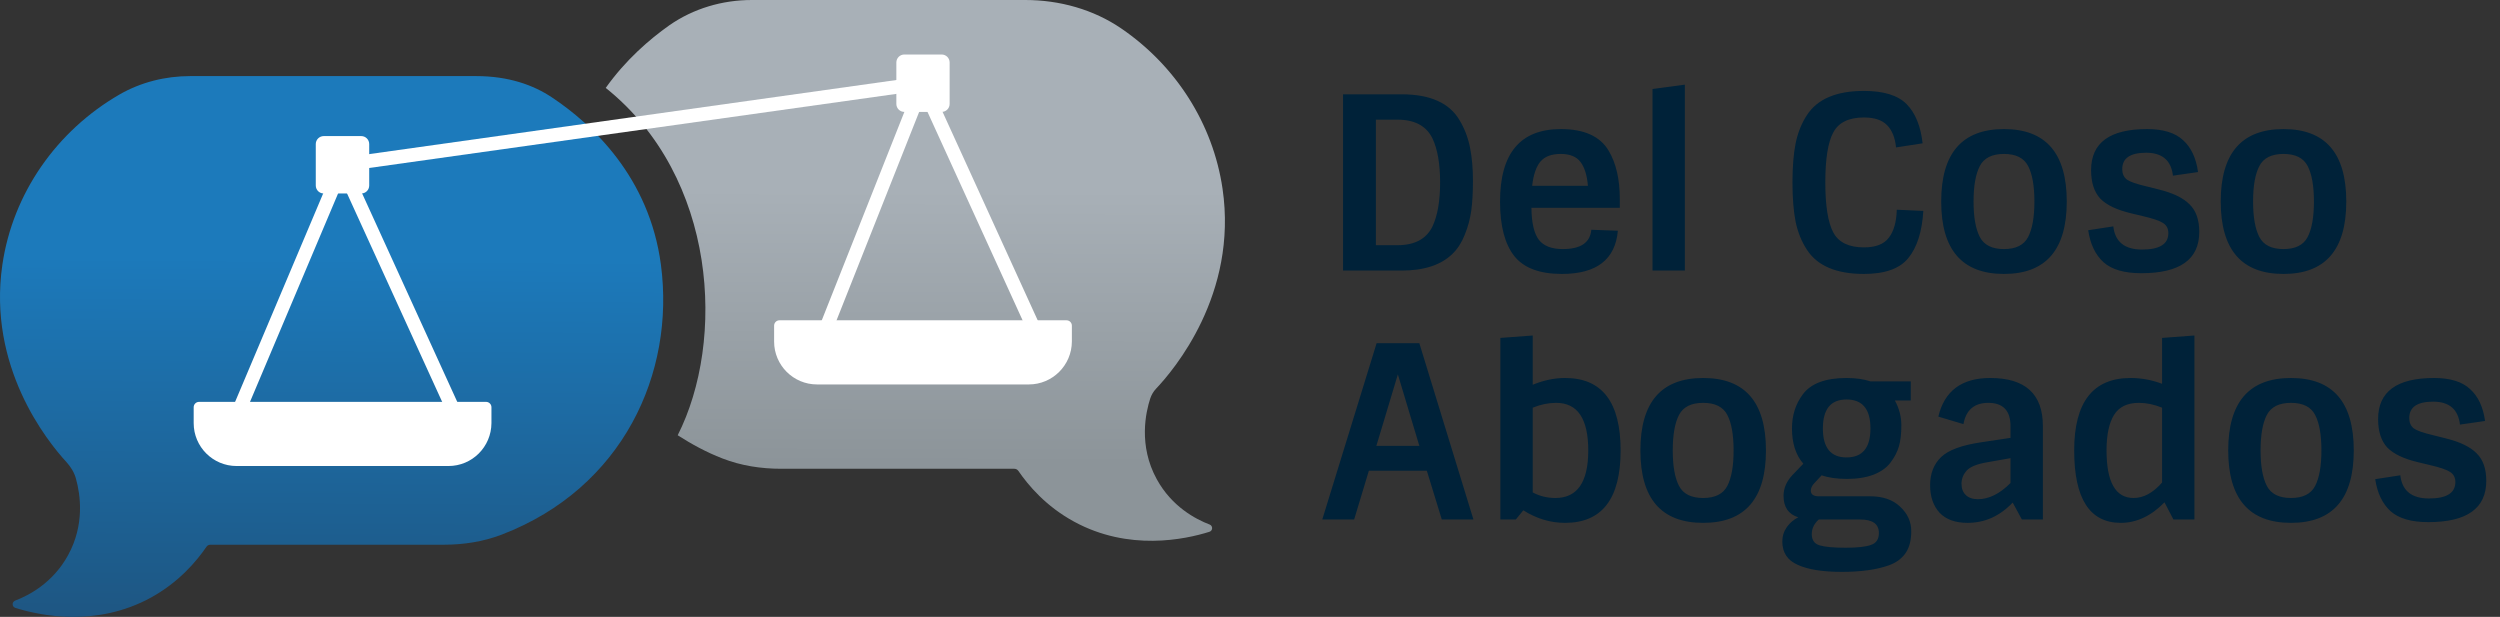 <svg width="231" height="57" viewBox="0 0 231 57" fill="none" xmlns="http://www.w3.org/2000/svg">
<rect x="0" y="0" width="231" height="57" fill="#333333" stroke="none"/>
<path d="M7.02 44.24C6.868 43.669 6.563 43.174 6.17 42.73C4.317 40.725 -1.153 33.872 0.218 24.468C1.182 17.856 5.243 12.082 11.043 8.731C13.023 7.589 15.295 7.031 17.579 7.031H44C47 7.031 49.287 7.858 51 9C54.718 11.475 60.004 16.371 61.07 24.468C62.39 34.468 57.568 45.091 46.374 49.393C44.661 50.053 42.834 50.332 41.006 50.332C35.283 50.332 21.424 50.332 19.445 50.332C19.292 50.332 19.165 50.395 19.076 50.522C18.163 51.855 16.538 53.797 13.924 55.23C8.873 57.984 3.683 56.88 1.424 56.17C1.094 56.068 1.081 55.624 1.398 55.497C2.705 55.002 4.901 53.834 6.284 51.309C7.845 48.479 7.426 45.687 7.02 44.24Z" fill="url(#paint0_linear_701_308)"/>
<path d="M55.969 8.122C66.299 16.384 67.035 31.511 62.619 40.217C63.888 41.029 65.246 41.778 66.756 42.362C68.482 43.035 70.335 43.314 72.175 43.314H93.711C93.864 43.314 94.003 43.377 94.092 43.504C95.006 44.837 96.63 46.778 99.245 48.2C104.295 50.954 109.486 49.85 111.745 49.139C112.075 49.037 112.088 48.593 111.77 48.466C110.463 47.971 108.268 46.804 106.884 44.278C105.171 41.156 105.869 38.085 106.288 36.803C106.402 36.473 106.58 36.169 106.821 35.915C108.433 34.215 114.397 27.209 112.963 17.437C112.075 11.409 108.636 6.079 103.636 2.652C101.034 0.863 97.887 0 94.727 0H69.472C66.743 0 64.066 0.787 61.832 2.348C59.992 3.655 57.834 5.508 55.969 8.122Z" fill="url(#paint1_linear_701_308)"/>
<path d="M41.438 43.06H21.856C19.673 43.06 17.896 41.283 17.896 39.1V37.628C17.896 37.362 18.112 37.133 18.391 37.133H44.915C45.181 37.133 45.41 37.349 45.41 37.628V39.1C45.397 41.283 43.633 43.06 41.438 43.06Z" fill="white"/>
<path d="M33.379 17.879H29.915C29.508 17.879 29.178 17.549 29.178 17.143V13.31C29.178 12.904 29.508 12.574 29.915 12.574H33.379C33.785 12.574 34.115 12.904 34.115 13.31V17.143C34.115 17.549 33.785 17.879 33.379 17.879Z" fill="white"/>
<path d="M42.098 38.326L31.615 15.356L21.907 38.326" stroke="white" stroke-width="1.269" stroke-miterlimit="10"/>
<path d="M95.069 35.522H75.487C73.304 35.522 71.528 33.745 71.528 31.562V30.09C71.528 29.823 71.743 29.595 72.022 29.595H98.546C98.813 29.595 99.041 29.811 99.041 30.09V31.562C99.029 33.745 97.252 35.522 95.069 35.522Z" fill="white"/>
<path d="M87.01 10.34H83.559C83.153 10.34 82.823 10.01 82.823 9.604V5.772C82.823 5.366 83.153 5.036 83.559 5.036H87.01C87.417 5.036 87.746 5.366 87.746 5.772V9.604C87.746 10.01 87.417 10.34 87.01 10.34Z" fill="white"/>
<path d="M95.729 30.788L85.247 7.818L75.538 32.311" stroke="white" stroke-width="1.269" stroke-miterlimit="10"/>
<path d="M31.653 15.226L85.284 7.688" stroke="white" stroke-width="1.269" stroke-miterlimit="10"/>
<path d="M124.097 8.714H129.518C132.151 8.714 133.936 9.517 134.873 11.123C135.334 11.897 135.654 12.737 135.832 13.644C136.011 14.552 136.1 15.563 136.1 16.678C136.1 17.779 136.048 18.709 135.944 19.467C135.84 20.226 135.639 20.969 135.341 21.698C135.059 22.412 134.68 23 134.204 23.461C133.148 24.487 131.586 25 129.518 25H124.097V8.714ZM129.117 11.056H127.131V22.657H129.117C130.708 22.657 131.787 22.085 132.352 20.94C132.828 19.943 133.066 18.582 133.066 16.857C133.066 15.132 132.828 13.771 132.352 12.774C131.787 11.629 130.708 11.056 129.117 11.056ZM144.315 25.312C142.263 25.312 140.798 24.762 139.92 23.661C139.043 22.546 138.604 20.865 138.604 18.619C138.604 14.157 140.478 11.926 144.226 11.926C146.383 11.926 147.855 12.596 148.644 13.934C149.328 15.079 149.67 16.567 149.67 18.396V19.199H141.504C141.519 20.598 141.75 21.587 142.196 22.167C142.642 22.732 143.378 23.014 144.405 23.014C146.056 23.014 146.933 22.419 147.037 21.23L149.491 21.319C149.253 23.981 147.528 25.312 144.315 25.312ZM146.033 14.96C145.661 14.47 145.052 14.224 144.204 14.224C143.356 14.224 142.731 14.462 142.33 14.938C141.943 15.399 141.69 16.143 141.571 17.169H146.725C146.636 16.173 146.405 15.436 146.033 14.96ZM155.682 25H152.692V8.223L155.682 7.821V25ZM172.228 10.855C170.83 10.855 169.886 11.316 169.395 12.239C168.904 13.146 168.659 14.685 168.659 16.857C168.659 19.014 168.904 20.553 169.395 21.475C169.886 22.397 170.83 22.858 172.228 22.858C173.314 22.858 174.08 22.561 174.526 21.966C174.987 21.371 175.233 20.508 175.262 19.378L177.716 19.489C177.597 21.408 177.136 22.858 176.333 23.84C175.545 24.822 174.177 25.312 172.228 25.312C169.685 25.312 167.93 24.569 166.963 23.081C166.472 22.338 166.123 21.475 165.914 20.493C165.721 19.497 165.624 18.285 165.624 16.857C165.624 15.429 165.721 14.224 165.914 13.243C166.123 12.246 166.472 11.376 166.963 10.632C167.93 9.145 169.685 8.401 172.228 8.401C174.058 8.401 175.374 8.81 176.177 9.628C176.98 10.446 177.471 11.651 177.65 13.243L175.195 13.622C175.106 12.729 174.831 12.045 174.37 11.569C173.909 11.093 173.195 10.855 172.228 10.855ZM182.936 21.899C183.323 22.643 184.067 23.014 185.167 23.014C186.268 23.014 187.012 22.643 187.398 21.899C187.785 21.155 187.979 20.062 187.979 18.619C187.979 17.177 187.785 16.083 187.398 15.34C187.012 14.596 186.268 14.224 185.167 14.224C184.067 14.224 183.323 14.596 182.936 15.34C182.55 16.083 182.356 17.177 182.356 18.619C182.356 20.062 182.55 21.155 182.936 21.899ZM190.968 18.619C190.968 23.081 189.035 25.312 185.167 25.312C181.3 25.312 179.367 23.081 179.367 18.619C179.367 14.157 181.3 11.926 185.167 11.926C189.035 11.926 190.968 14.157 190.968 18.619ZM203.212 21.43C203.212 23.974 201.427 25.245 197.857 25.245C196.296 25.245 195.135 24.911 194.377 24.241C193.618 23.557 193.142 22.568 192.949 21.274L195.269 20.917C195.433 22.345 196.318 23.059 197.924 23.059C199.545 23.059 200.356 22.553 200.356 21.542C200.356 21.125 200.192 20.813 199.865 20.605C199.553 20.397 198.913 20.181 197.947 19.958L196.92 19.712C195.597 19.4 194.645 18.947 194.065 18.352C193.499 17.742 193.217 16.864 193.217 15.719C193.217 13.191 194.942 11.926 198.393 11.926C199.88 11.926 200.988 12.268 201.717 12.953C202.461 13.622 202.922 14.604 203.1 15.898L200.78 16.232C200.616 14.819 199.791 14.113 198.304 14.113C196.831 14.113 196.095 14.618 196.095 15.63C196.095 16.046 196.236 16.366 196.519 16.589C196.816 16.797 197.411 17.006 198.304 17.214L199.464 17.504C200.787 17.831 201.739 18.292 202.319 18.887C202.914 19.467 203.212 20.315 203.212 21.43ZM208.765 21.899C209.151 22.643 209.895 23.014 210.996 23.014C212.096 23.014 212.84 22.643 213.227 21.899C213.613 21.155 213.807 20.062 213.807 18.619C213.807 17.177 213.613 16.083 213.227 15.34C212.84 14.596 212.096 14.224 210.996 14.224C209.895 14.224 209.151 14.596 208.765 15.34C208.378 16.083 208.185 17.177 208.185 18.619C208.185 20.062 208.378 21.155 208.765 21.899ZM216.796 18.619C216.796 23.081 214.863 25.312 210.996 25.312C207.129 25.312 205.195 23.081 205.195 18.619C205.195 14.157 207.129 11.926 210.996 11.926C214.863 11.926 216.796 14.157 216.796 18.619ZM127.198 31.714H131.147L136.145 48H133.222L131.839 43.493H126.484L125.123 48H122.178L127.198 31.714ZM129.162 34.592L127.176 41.196H131.147L129.162 34.592ZM144.613 48.312C143.26 48.312 141.973 47.926 140.754 47.152L140.062 48H138.634V31.223L141.624 31V35.551C142.635 35.135 143.632 34.926 144.613 34.926C148.034 34.926 149.745 37.157 149.745 41.619C149.745 46.081 148.034 48.312 144.613 48.312ZM143.788 37.224C143.074 37.224 142.353 37.373 141.624 37.67V45.501C142.263 45.843 142.963 46.014 143.721 46.014C145.744 46.014 146.755 44.549 146.755 41.619C146.755 38.689 145.766 37.224 143.788 37.224ZM155.142 44.899C155.529 45.643 156.273 46.014 157.373 46.014C158.474 46.014 159.217 45.643 159.604 44.899C159.991 44.155 160.184 43.062 160.184 41.619C160.184 40.177 159.991 39.083 159.604 38.34C159.217 37.596 158.474 37.224 157.373 37.224C156.273 37.224 155.529 37.596 155.142 38.34C154.755 39.083 154.562 40.177 154.562 41.619C154.562 43.062 154.755 44.155 155.142 44.899ZM163.174 41.619C163.174 46.081 161.24 48.312 157.373 48.312C153.506 48.312 151.573 46.081 151.573 41.619C151.573 37.157 153.506 34.926 157.373 34.926C161.24 34.926 163.174 37.157 163.174 41.619ZM174.704 42.712C174.361 43.188 173.841 43.568 173.142 43.85C172.443 44.118 171.617 44.252 170.665 44.252C169.728 44.252 168.948 44.14 168.323 43.917L167.698 44.587C167.445 44.839 167.319 45.085 167.319 45.323C167.319 45.68 167.564 45.858 168.055 45.858H172.807C173.982 45.858 174.904 46.178 175.574 46.818C176.258 47.457 176.6 48.208 176.6 49.071C176.6 49.934 176.421 50.618 176.064 51.123C175.707 51.629 175.194 52.001 174.525 52.239C173.395 52.641 171.945 52.841 170.175 52.841C168.42 52.841 167.066 52.626 166.114 52.194C165.162 51.778 164.686 51.056 164.686 50.03C164.686 49.539 164.828 49.093 165.11 48.692C165.393 48.305 165.742 48.007 166.159 47.799C165.252 47.517 164.798 46.855 164.798 45.814C164.798 45.129 165.066 44.497 165.601 43.917L166.627 42.846C165.928 42.043 165.579 40.958 165.579 39.589C165.579 38.384 165.906 37.343 166.56 36.466C167.304 35.44 168.658 34.926 170.621 34.926C171.469 34.926 172.205 35.031 172.83 35.239H176.555V37.001H175.083C175.484 37.73 175.685 38.496 175.685 39.299C175.685 40.087 175.611 40.734 175.462 41.24C175.313 41.746 175.061 42.237 174.704 42.712ZM170.621 36.912C169.163 36.912 168.434 37.804 168.434 39.589C168.434 41.374 169.163 42.266 170.621 42.266C172.093 42.266 172.83 41.374 172.83 39.589C172.83 37.804 172.093 36.912 170.621 36.912ZM167.408 49.361C167.408 49.896 167.646 50.238 168.122 50.387C168.613 50.536 169.416 50.61 170.532 50.61C171.647 50.61 172.435 50.521 172.896 50.343C173.372 50.179 173.61 49.815 173.61 49.249C173.61 48.416 173.03 48 171.87 48H168.055C167.624 48.387 167.408 48.84 167.408 49.361ZM183.898 34.926C187.14 34.926 188.762 36.406 188.762 39.366V48H186.821L185.973 46.438C184.783 47.688 183.392 48.312 181.801 48.312C180.671 48.312 179.808 48 179.213 47.375C178.633 46.736 178.343 45.888 178.343 44.832C178.343 43.761 178.678 42.898 179.347 42.244C180.016 41.59 181.265 41.129 183.095 40.861L185.772 40.459V39.388C185.772 37.946 185.088 37.224 183.72 37.224C182.426 37.224 181.66 37.879 181.422 39.188L179.101 38.496C179.667 36.116 181.265 34.926 183.898 34.926ZM182.76 46.126C183.772 46.126 184.776 45.628 185.772 44.631V42.333L183.63 42.712C182.664 42.876 182.024 43.136 181.712 43.493C181.399 43.85 181.243 44.252 181.243 44.698C181.243 45.144 181.377 45.494 181.645 45.747C181.912 45.999 182.284 46.126 182.76 46.126ZM195.961 48.312C193.09 48.312 191.655 46.081 191.655 41.619C191.655 37.157 193.395 34.926 196.875 34.926C197.857 34.926 198.824 35.105 199.776 35.462V31.223L202.765 31V48H200.824L199.999 46.416C198.764 47.68 197.418 48.312 195.961 48.312ZM197.143 46.014C198.065 46.014 198.943 45.538 199.776 44.587V37.67C199.047 37.373 198.333 37.224 197.634 37.224C196.563 37.224 195.797 37.596 195.336 38.34C194.875 39.083 194.644 40.177 194.644 41.619C194.644 44.549 195.477 46.014 197.143 46.014ZM209.457 44.899C209.843 45.643 210.587 46.014 211.688 46.014C212.788 46.014 213.532 45.643 213.919 44.899C214.305 44.155 214.499 43.062 214.499 41.619C214.499 40.177 214.305 39.083 213.919 38.34C213.532 37.596 212.788 37.224 211.688 37.224C210.587 37.224 209.843 37.596 209.457 38.34C209.07 39.083 208.877 40.177 208.877 41.619C208.877 43.062 209.07 44.155 209.457 44.899ZM217.488 41.619C217.488 46.081 215.555 48.312 211.688 48.312C207.821 48.312 205.887 46.081 205.887 41.619C205.887 37.157 207.821 34.926 211.688 34.926C215.555 34.926 217.488 37.157 217.488 41.619ZM229.732 44.43C229.732 46.974 227.947 48.245 224.377 48.245C222.816 48.245 221.656 47.911 220.897 47.242C220.139 46.557 219.663 45.568 219.469 44.274L221.789 43.917C221.953 45.345 222.838 46.059 224.444 46.059C226.066 46.059 226.876 45.553 226.876 44.542C226.876 44.126 226.713 43.813 226.385 43.605C226.073 43.397 225.433 43.181 224.467 42.958L223.44 42.712C222.117 42.4 221.165 41.947 220.585 41.352C220.02 40.742 219.737 39.864 219.737 38.719C219.737 36.191 221.462 34.926 224.913 34.926C226.4 34.926 227.508 35.268 228.237 35.953C228.981 36.622 229.442 37.603 229.62 38.898L227.3 39.232C227.136 37.819 226.311 37.113 224.824 37.113C223.351 37.113 222.615 37.618 222.615 38.63C222.615 39.046 222.756 39.366 223.039 39.589C223.336 39.797 223.931 40.006 224.824 40.214L225.984 40.504C227.307 40.831 228.259 41.292 228.839 41.887C229.434 42.467 229.732 43.315 229.732 44.43Z" fill="#002239"/>
<defs>
<linearGradient id="paint0_linear_701_308" x1="30.77" y1="7.796" x2="30.427" y2="63.855" gradientUnits="userSpaceOnUse">
<stop offset="0.288" stop-color="#1C7ABB"/>
<stop offset="0.298" stop-color="#1C79BA"/>
<stop offset="1" stop-color="#1E4F77"/>
</linearGradient>
<linearGradient id="paint1_linear_701_308" x1="84.573" y1="-6.201" x2="84.5" y2="48.5" gradientUnits="userSpaceOnUse">
<stop offset="0.434" stop-color="#A8B0B7"/>
<stop offset="0.896" stop-color="#8C9499"/>
</linearGradient>
</defs>
</svg>
